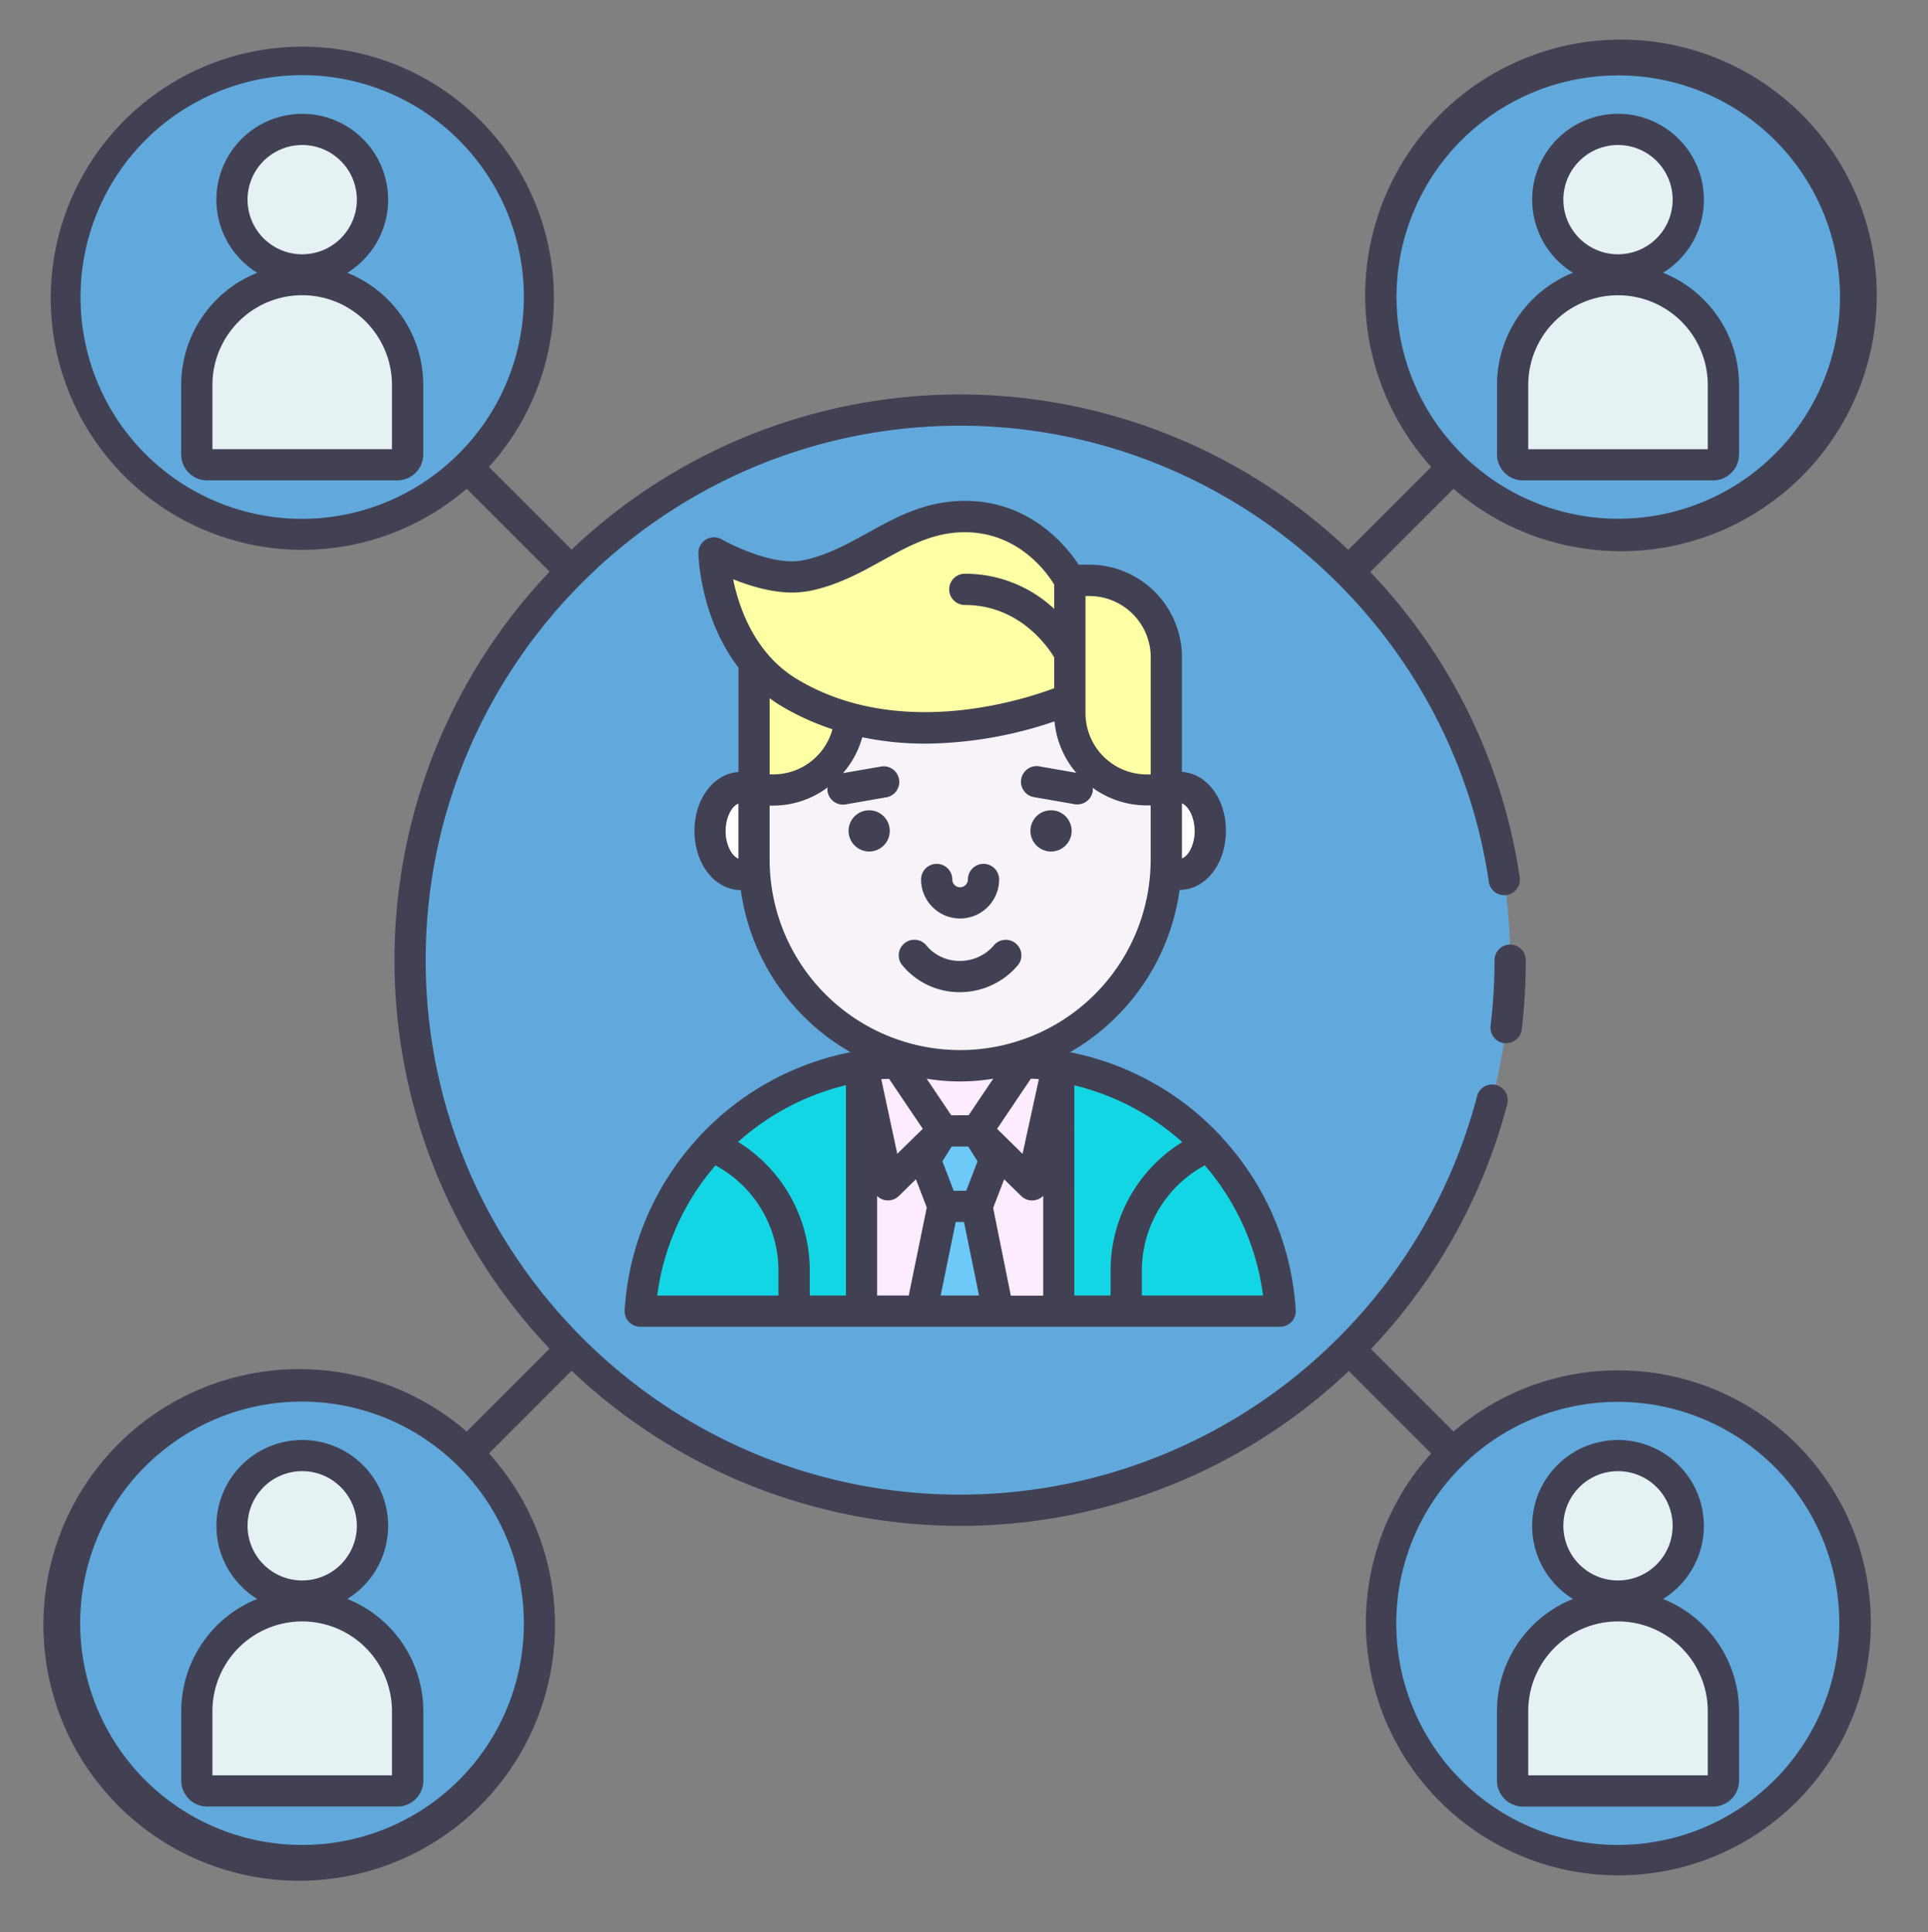 <svg id="Layer_1" data-name="Layer 1" xmlns="http://www.w3.org/2000/svg" viewBox="0 0 494 495"><rect x="0" y="0" width="494" height="495" fill="#808080" stroke="none"/><defs><style>.cls-1{fill:#61a9dc;}.cls-2{fill:#e6f1f4;}.cls-3{fill:#13d6e5;}.cls-4{fill:#fdebff;}.cls-5{fill:#fff;}.cls-6{fill:#f8f2f9;}.cls-7,.cls-8{fill:#fdffa4;}.cls-8{stroke:#fff;stroke-miterlimit:10;}.cls-9{fill:#6dc9f7;}.cls-10{fill:#424154;}</style></defs><title>affiliate-0101</title><circle class="cls-1" cx="414.57" cy="76.11" r="60.79"/><circle class="cls-2" cx="414.57" cy="51.17" r="18.02"/><path class="cls-2" d="M414.57,71.63a27,27,0,0,0-27,27v17.78a2.65,2.65,0,0,0,2.66,2.66h48.71a2.65,2.65,0,0,0,2.66-2.66V98.64a27,27,0,0,0-27-27Z"/><circle class="cls-1" cx="77.43" cy="76.11" r="60.79"/><circle class="cls-2" cx="77.43" cy="51.17" r="18.02"/><path class="cls-2" d="M77.43,71.63a27,27,0,0,0-27,27v17.78a2.65,2.65,0,0,0,2.66,2.66h48.71a2.65,2.65,0,0,0,2.66-2.66V98.64A27,27,0,0,0,77.43,71.63Z"/><circle class="cls-1" cx="414.57" cy="415.89" r="60.79"/><circle class="cls-2" cx="414.57" cy="390.94" r="18.02"/><path class="cls-2" d="M414.57,411.41a27,27,0,0,0-27,27V456.2a2.65,2.65,0,0,0,2.66,2.66h48.71a2.65,2.65,0,0,0,2.66-2.66V438.42a27,27,0,0,0-27-27Z"/><circle class="cls-1" cx="77.43" cy="415.89" r="60.79"/><circle class="cls-2" cx="77.43" cy="390.94" r="18.02"/><path class="cls-2" d="M77.43,411.41a27,27,0,0,0-27,27V456.2a2.65,2.65,0,0,0,2.66,2.66h48.71a2.65,2.65,0,0,0,2.66-2.66V438.42A27,27,0,0,0,77.43,411.41Z"/><circle class="cls-1" cx="246" cy="246" r="140.93"/><path class="cls-3" d="M260.31,272.22h-5a50.27,50.27,0,0,1-18.56,0h-5A67.84,67.84,0,0,0,164,335.91H328a67.84,67.84,0,0,0-67.68-63.69Z"/><path class="cls-4" d="M255.28,272.22a50.27,50.27,0,0,1-18.56,0h-5a68.26,68.26,0,0,0-11,.88v62.81h50.53v-62.8a68.26,68.26,0,0,0-11-.88h-5Z"/><path class="cls-5" d="M302.18,201.71a6.63,6.63,0,0,0-3.36.69v17.87c0,.87,0,1.73-.06,2.59a6,6,0,0,0,3.43,1.18c4.37,0,7.91-5,7.91-11.16s-3.54-11.17-7.91-11.17Z"/><path class="cls-5" d="M193.18,220.27V202.4a6.65,6.65,0,0,0-3.37-.69c-4.37,0-7.91,5-7.91,11.16S185.45,224,189.82,224a6,6,0,0,0,3.43-1.18c0-.86-.06-1.72-.06-2.59Z"/><path class="cls-6" d="M274.09,182.69V179s-28.16,12.58-56.31,5A19.66,19.66,0,0,1,198.2,202.4h-5v17.87a52.82,52.82,0,1,0,105.63,0V202.4h-5A19.71,19.71,0,0,1,274.09,182.69Z"/><path class="cls-7" d="M298.82,202.4h-5a19.71,19.71,0,0,1-19.71-19.71v-34h5a19.71,19.71,0,0,1,19.71,19.71Z"/><path class="cls-7" d="M202.23,177.48a34.8,34.8,0,0,1-9-7.84V202.4h5A19.65,19.65,0,0,0,217.78,184,61.23,61.23,0,0,1,202.23,177.48Z"/><path class="cls-8" d="M202.23,177.48c32.22,19.27,71.86,1.56,71.86,1.56V148.66s-8.38-16.35-26.89-16.35c-16.21,0-25.57,12.26-41,15.21-9.81,1.87-23.24-5.87-23.24-5.87s.43,24.54,19.3,35.82Z"/><path class="cls-9" d="M250.32,309.07h-8.7l-4.6-12,4.6-7.36h8.7l4.6,7.36Z"/><path class="cls-9" d="M250.28,309.07h-8.7l-5.49,26.84h19.67Z"/><path class="cls-10" d="M390.22,123.08h48.71a6.67,6.67,0,0,0,6.66-6.66V98.64a31,31,0,0,0-19.46-28.76,22,22,0,1,0-23.1,0,31,31,0,0,0-19.46,28.76v17.78a6.66,6.66,0,0,0,6.66,6.66Zm24.35-85.93a14,14,0,1,1-14,14A14,14,0,0,1,414.57,37.15Zm-23,61.5a23,23,0,0,1,46,0v16.44h-46Z"/><path class="cls-10" d="M89,69.89a22,22,0,1,0-23.1,0A31,31,0,0,0,46.42,98.64v17.78a6.67,6.67,0,0,0,6.66,6.66h48.71a6.67,6.67,0,0,0,6.66-6.66V98.64A31,31,0,0,0,89,69.89ZM77.43,37.15a14,14,0,1,1-14,14A14,14,0,0,1,77.43,37.15Zm23,77.93h-46V98.64a23,23,0,0,1,46,0v16.44Z"/><path class="cls-10" d="M414.57,351.09a64.44,64.44,0,0,0-42.14,15.68l-21.15-21.15A144.25,144.25,0,0,0,386.16,283a4,4,0,1,0-7.74-2,136.34,136.34,0,0,1-35.57,61.82l0,0,0,0A137,137,0,0,1,246,382.93c-75.5,0-136.93-61.42-136.93-136.93S170.5,109.07,246,109.07c67.45,0,125.69,50.24,135.47,116.86a4,4,0,0,0,7.92-1.16,143.77,143.77,0,0,0-38.28-78.22l21.32-21.32a65.54,65.54,0,1,0-5.72-5.6l-21.25,21.25a144.34,144.34,0,0,0-199-.08l-21.17-21.17a64.46,64.46,0,1,0-5.72,5.59l21.24,21.24a144.53,144.53,0,0,0,0,199.07l-21.24,21.24a65.54,65.54,0,1,0,5.72,5.6l21.17-21.17a144.71,144.71,0,0,0,199.14.07l21.1,21.11a64.69,64.69,0,1,0,47.86-21.28Zm0-331.77a56.79,56.79,0,1,1-39.38,97.62l0-.07s-.08,0-.12-.08a56.73,56.73,0,0,1,39.55-97.46ZM20.64,76.11A56.79,56.79,0,1,1,117,116.78s-.09,0-.12.08,0,.05-.05.08A56.72,56.72,0,0,1,20.64,76.11ZM77.43,472.68a56.79,56.79,0,1,1,39.38-97.62s0,.06.05.08.09,0,.12.08a56.73,56.73,0,0,1-39.56,97.46Zm337.14,0A56.73,56.73,0,0,1,375,375.22s.08,0,.12-.08l0-.07a56.76,56.76,0,1,1,39.38,97.62Z"/><path class="cls-10" d="M426.12,409.66a22,22,0,1,0-23.1,0,31,31,0,0,0-19.46,28.76V456.2a6.66,6.66,0,0,0,6.66,6.66h48.71a6.66,6.66,0,0,0,6.66-6.66V438.42a31,31,0,0,0-19.46-28.76Zm-11.55-32.74a14,14,0,1,1-14,14A14,14,0,0,1,414.57,376.92Zm23,77.93h-46V438.42a23,23,0,0,1,46,0v16.44Z"/><path class="cls-10" d="M89,409.66a22,22,0,1,0-23.1,0,31,31,0,0,0-19.46,28.75v17.78a6.67,6.67,0,0,0,6.66,6.66h48.71a6.66,6.66,0,0,0,6.66-6.66V438.41A31,31,0,0,0,89,409.66ZM77.43,376.92a14,14,0,1,1-14,14A14,14,0,0,1,77.43,376.92Zm23,77.93h-46V438.42a23,23,0,0,1,46,0v16.44Z"/><path class="cls-10" d="M382.93,246a139.2,139.2,0,0,1-1,16.8,4,4,0,0,0,3.49,4.46,4.06,4.06,0,0,0,.49,0,4,4,0,0,0,4-3.52A147,147,0,0,0,390.93,246a4,4,0,0,0-8,0Z"/><path class="cls-10" d="M179.82,290.48a3.87,3.87,0,0,0-.76.85,71.56,71.56,0,0,0-19,44.34,4,4,0,0,0,4,4.25H328a4,4,0,0,0,4-4.25,71.54,71.54,0,0,0-19-44.34,3.94,3.94,0,0,0-.76-.85,71.84,71.84,0,0,0-38.07-20.9A56.87,56.87,0,0,0,302.24,228c6.66,0,11.87-6.67,11.87-15.16,0-8.23-4.91-14.67-11.27-15.08V168.38a23.74,23.74,0,0,0-23.71-23.71h-2.76c-3.22-4.91-12.51-16.35-29.15-16.35-10.09,0-17.64,4.18-24.94,8.22-5.47,3-10.64,5.88-16.83,7.06-6.8,1.3-17.11-3.46-20.5-5.41a4,4,0,0,0-6,3.54c0,.85.48,16.56,10.26,29.3V197.8c-6.36.42-11.27,6.86-11.27,15.08,0,8.49,5.21,15.13,11.87,15.16a56.86,56.86,0,0,0,28.11,41.54,71.76,71.76,0,0,0-38.08,20.9Zm3.5,8.1a30.68,30.68,0,0,1,16.14,27v6.35H168.4A63.57,63.57,0,0,1,183.32,298.58Zm101.23,33.34h-9.28V278.07a63.78,63.78,0,0,1,27.64,14.54,38.71,38.71,0,0,0-18.36,33v6.35ZM227.8,276.4l8.64,12.81-6.54,6.4-4.1-19.12c.66-.06,1.34-.05,2-.09Zm15.94,9.34-6.32-9.38a51.41,51.41,0,0,0,17.08,0l-6.32,9.37Zm11.74,3.47,8.64-12.82c.68,0,1.38,0,2.06.1L262,295.63ZM224.74,306.4a3.86,3.86,0,0,0,2.78,1.15,4,4,0,0,0,2.8-1.14l4.36-4.27,2.78,7.22-4.62,22.56h-8.1Zm16.73-8.86,2.37-3.79h4.26l2.37,3.79-2.9,7.54h-3.2Zm13,11.94,2.82-7.33,4.36,4.27a4,4,0,0,0,2.8,1.14,4.08,4.08,0,0,0,1.15-.17,4,4,0,0,0,1.69-1v25.57H259Zm-37.71,22.44h-9.28v-6.35a38.71,38.71,0,0,0-18.36-33,63.8,63.8,0,0,1,27.64-14.54v53.85Zm24.26,0,3.86-18.84H247l3.85,18.84Zm51.55,0v-6.35a30.67,30.67,0,0,1,16.14-27,63.51,63.51,0,0,1,14.91,33.34Zm13.54-119c0,3.57-1.64,6.43-3.27,7V205.83C304.45,206.45,306.09,209.31,306.09,212.88Zm-11.27-44.5v30h-1a15.73,15.73,0,0,1-15.71-15.71v-30h1a15.73,15.73,0,0,1,15.72,15.71Zm-87.9-16.92c7.45-1.42,13.42-4.73,19.2-7.92,6.71-3.71,13-7.22,21.07-7.22,13.78,0,21.09,10.42,22.9,13.41V156a33.3,33.3,0,0,0-22.9-9,4,4,0,0,0,0,8c13.77,0,21.08,10.41,22.9,13.41v7.92c-8.75,3.27-40.07,13.12-65.81-2.28-10.86-6.5-14.93-18.21-16.46-25.65,5.27,2.13,12.69,4.28,19.09,3.06Zm6.34,35.4A15.7,15.7,0,0,1,198.2,198.4h-1V178.89c1,.7,1.93,1.39,3,2a64.93,64.93,0,0,0,13.08,5.94Zm-27.35,26c0-3.57,1.64-6.43,3.27-7v14.09c-1.63-.61-3.27-3.47-3.27-7Zm11.27,7.39V206.4h1a23.27,23.27,0,0,0,13.86-4.67,3.74,3.74,0,0,0,0,1.1,4,4,0,0,0,4.62,3.26l10.34-1.8a4,4,0,1,0-1.37-7.88L216,198.08a23.59,23.59,0,0,0,4.93-9.19,79.82,79.82,0,0,0,16.12,1.64,104.82,104.82,0,0,0,33.14-5.71A23.59,23.59,0,0,0,275.76,198l-9.39-1.64a4,4,0,1,0-1.37,7.88l10.34,1.8a4.07,4.07,0,0,0,.69.06,4,4,0,0,0,3.94-3.32,3.88,3.88,0,0,0,0-.94,23.56,23.56,0,0,0,13.86,4.51h1v13.87a48.81,48.81,0,1,1-97.63,0Z"/><path class="cls-10" d="M246,235.32a10,10,0,0,0,10-10,4,4,0,0,0-8,0,2,2,0,0,1-4,0,4,4,0,0,0-8,0A10,10,0,0,0,246,235.32Z"/><circle class="cls-10" cx="222.7" cy="212.88" r="5.28"/><path class="cls-10" d="M269.3,218.16a5.28,5.28,0,1,0-5.28-5.28A5.28,5.28,0,0,0,269.3,218.16Z"/><path class="cls-10" d="M260.89,247.2a4,4,0,1,0-6.38-4.83,11.38,11.38,0,0,1-8.52,3.82,11,11,0,0,1-8.48-3.78,4,4,0,0,0-6.46,4.72A19,19,0,0,0,246,254.2,19.5,19.5,0,0,0,260.89,247.2Z"/></svg>